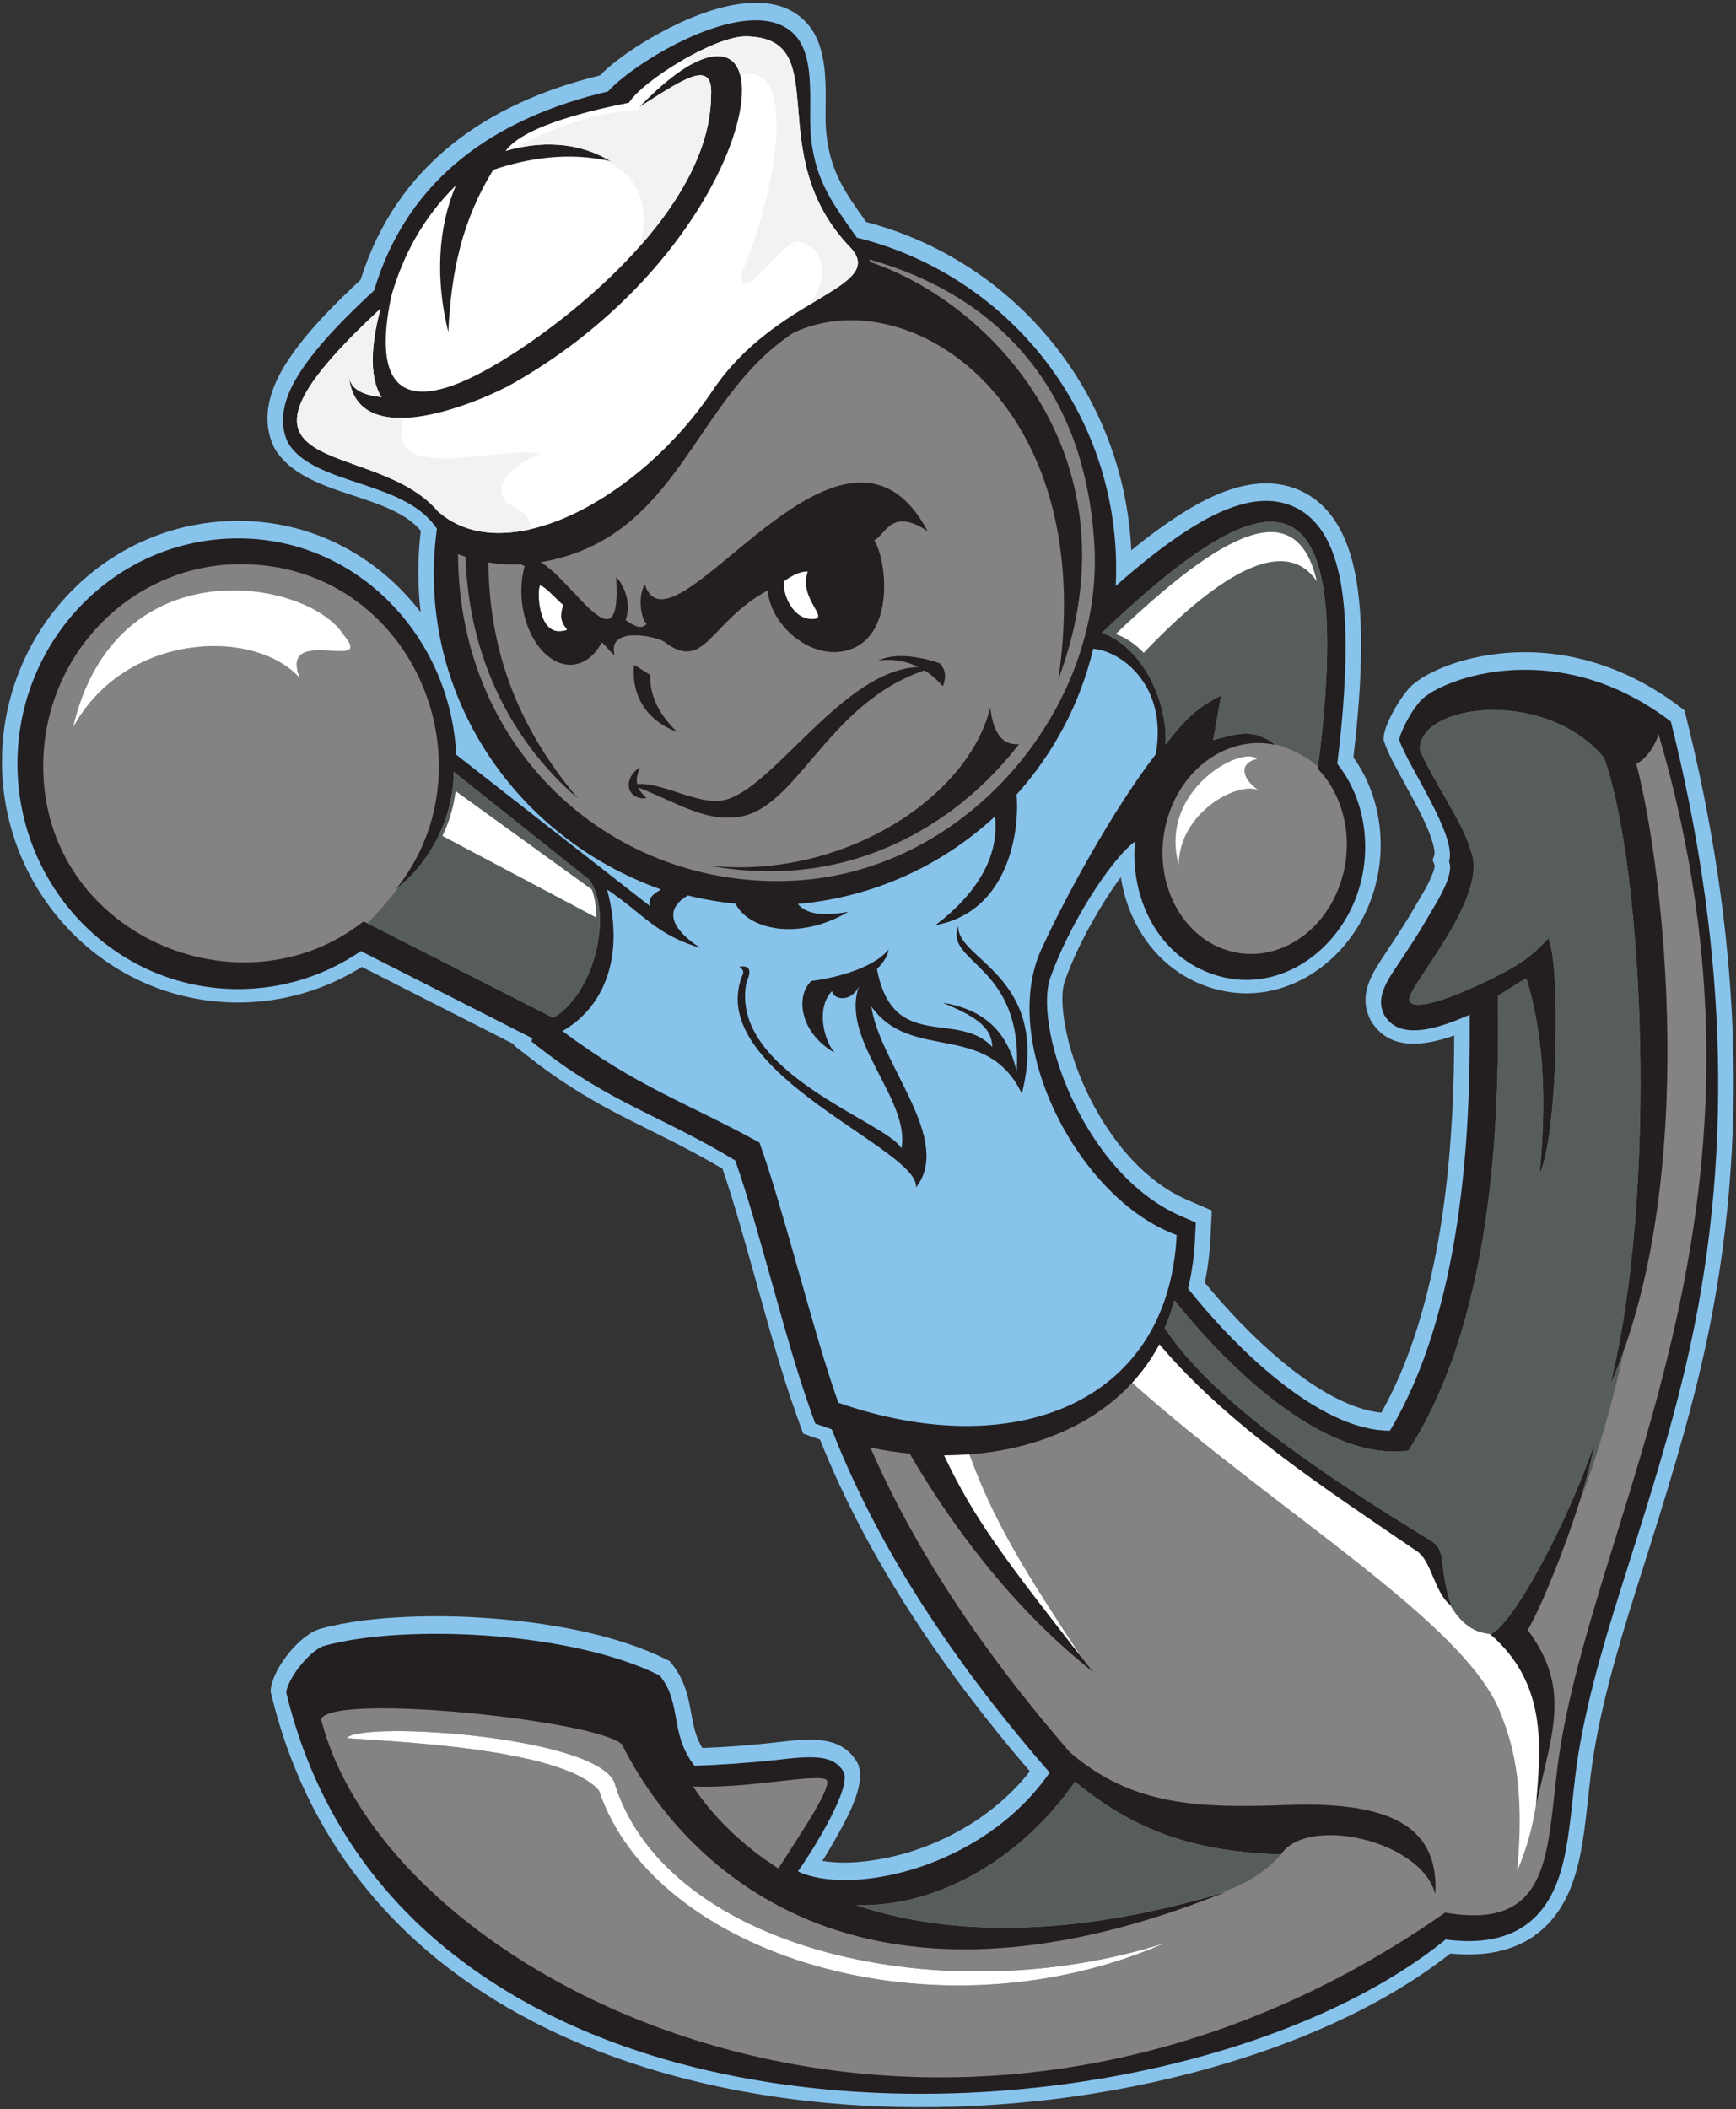 <?xml version="1.0" encoding="UTF-8" standalone="no"?>
<svg
   xmlns:dc="http://purl.org/dc/elements/1.1/"
   xmlns:cc="http://creativecommons.org/ns#"
   xmlns:rdf="http://www.w3.org/1999/02/22-rdf-syntax-ns#"
   xmlns:svg="http://www.w3.org/2000/svg"
   xmlns="http://www.w3.org/2000/svg"
   viewBox="0 0 808 981.333"
   height="981.333"
   width="808"
   xml:space="preserve"
   id="svg2"
   version="1.1"><rect x="0" y="0" width="808" height="981.333" fill="#333333" stroke="none"/><defs
     id="defs6" /><g
     transform="matrix(1.333,0,0,-1.333,0,981.333)"
     id="g10"><g
       transform="scale(0.1)"
       id="g12"><path
         id="path14"
         style="fill:#88c3ec;fill-opacity:1;fill-rule:evenodd;stroke:none"
         d="M 5063.83,543.344 C 4824.13,354.578 4517.11,226.074 4226.15,144.145 3874.31,45.074 3498.29,-0.223 3133.02,7.965 2171.97,29.508 1192.1,431.469 946.953,1448.97 l -2.191,9.08 0.992,9.28 c 7.707,72.46 103.836,193.85 177.106,210.64 93.94,25.49 198.36,35.92 295.34,40.27 119.5,5.37 240.78,1.35 359.78,-10.59 179.27,-17.97 387.73,-57.26 549.75,-138.33 l 10.59,-5.29 7.39,-9.23 c 32.08,-40.04 48.93,-82.23 59.74,-131.87 13.39,-61.53 15.48,-110.36 47.01,-162 82.38,3 167.52,9.36 248.66,18.5 59.99,6.76 137.56,18.05 196.13,2.78 39.73,-9.72 73.73,-33.98 94.44,-69.49 37.66,-64.61 -27.4,-183.55 -58.95,-241.376 -18.49,-33.883 -39.3,-69.965 -61.24,-104.504 101.34,-18.176 233.17,7.539 317.33,34.996 157.85,51.5 304.29,146.214 407.11,277.454 -296.83,345.59 -563.64,733.75 -732.76,1158.07 l -58.73,20.5 -21.85,60.77 c -54.59,151.78 -96.64,307.81 -140.56,462.91 -37.95,134.03 -74.28,268.89 -119.32,400.77 -104.92,62.85 -215.23,115.45 -324.43,170.34 -117.49,59.04 -228.2,124.39 -332.35,205 l -71.76,55.55 1,3.6 -531.68,270.28 C 1134.08,3905.9 985.199,3862.8 831.77,3862.8 c -461.856,0 -824.864,383.07 -824.864,840.54 0,457.49 363.004,840.55 824.864,840.55 262.07,0 489.34,-126.25 637.05,-318.93 -10.92,92.47 -11.12,187.58 0.47,283.93 -2.96,3.65 -6.06,7.18 -9.29,10.6 -47.66,50.42 -126.95,79.17 -191.31,101.07 -106.41,36.21 -246.78,71.86 -308.768,174.28 l -1.258,2.07 -1.062,2.18 c -49.997,102.29 -14.071,208.74 43.848,298.53 67.65,104.87 165.62,201.84 257.5,287.52 125.63,400.82 440.75,616.91 835.76,713.49 70.34,71.43 191.84,143.05 278,183.08 129.26,60.07 335.36,124 446.7,-2.99 54.76,-62.44 62.39,-154.45 63.55,-233.87 0.73,-50.11 -2.87,-105.16 2.86,-154.57 15.39,-132.75 66.97,-201.83 138.66,-303.42 526.14,-138.02 900.98,-604.23 925.49,-1145.82 56.63,46.32 115.51,90.17 177.02,128.99 40.81,25.75 83.37,49.38 127.97,67.92 89.84,37.34 188.46,53.57 280.45,13.73 138.8,-60.09 187.86,-212.37 205.98,-350.61 11.99,-91.41 12.68,-184.58 9.28,-276.59 -3.78,-102.37 -13.03,-204.5 -25.08,-306.22 96.44,-133.99 118.98,-312.62 70.51,-469.57 -76.62,-248.14 -329.74,-421.82 -587.08,-328.17 -167.32,60.89 -269.45,211.96 -295.43,379.61 -43.86,-58.68 -84.89,-128.14 -110.26,-174.8 -31.22,-57.42 -60.24,-118.13 -82.38,-179.67 l -0.41,-1.13 -0.45,-1.11 c -24.4,-59.38 -0.96,-175.1 15.58,-234.39 32.27,-115.69 89.05,-232.18 161.24,-328.17 64.95,-86.35 148.14,-163.57 248.22,-206.9 l 85.99,-37.24 -4.51,-93.61 c -2.57,-53.11 -8.98,-106.07 -19.83,-158.13 135.53,-166 397.12,-431.64 616.24,-453.89 71.45,126.82 121.23,267.23 157.28,407.65 53.5,208.4 79.18,424.71 90.6,639.26 4.78,89.86 6.49,179.79 6.82,269.74 -96.57,-34.02 -211.49,-53.42 -278.23,32.78 -11.79,15.25 -17.2,25.25 -23.55,43.43 -27.3,78.26 19.63,146.91 60.54,209.05 33.64,51.08 68.28,101.7 98.5,154.92 16.55,29.16 34.66,56.72 50.09,86.71 6.51,12.66 25.61,52.62 24.23,67.61 l -7.17,16.81 5.89,18.95 c 4.28,13.8 -8.27,52.27 -13,65.32 -15.26,42 -36.7,83.74 -57.63,123.19 -19.46,36.69 -39.83,72.89 -59.4,109.53 -15.66,29.32 -33.03,61.82 -43.67,93.3 l -3.73,11.04 1.15,11.59 c 4.29,43.08 49.6,121.04 79.03,156.39 25.97,36.19 81.91,64.86 121.33,81.39 68.92,28.88 145.18,45.85 219.48,52.43 223.99,19.81 437.63,-53.03 615.21,-188.53 l 15.04,-11.47 4.59,-18.36 c 184.01,-735.77 230.11,-1471.7 65.55,-2216.09 -57.18,-258.63 -136.64,-511.03 -216.52,-763.32 -66.93,-211.4 -134.85,-425.26 -170.75,-644.54 -16.43,-100.37 -22.18,-202.19 -38.15,-302.686 -17,-106.993 -46.94,-215.754 -125.51,-294.86 -91.01,-91.633 -214.46,-111.152 -337.21,-98.98" /><path
         id="path16"
         style="fill:#231f20;fill-opacity:1;fill-rule:evenodd;stroke:none"
         d="m 4123.67,3117.2 51.71,-22.39 -2.71,-56.29 c -2.84,-58.72 -10.6,-117.19 -24.27,-174.34 152.46,-191.98 451.92,-496.84 704.84,-495.79 82.82,138.36 139.49,294.39 179.37,449.72 54.25,211.31 80.63,432.23 92.21,649.83 6.29,118.15 7.32,234.85 6.88,352.21 -80.1,-34.65 -226.32,-95.4 -289.5,-13.77 -9.04,11.67 -10.45,14.33 -15.27,28.16 -19.66,56.35 25.09,116.65 54.66,161.56 34.35,52.18 69.46,103.57 100.35,157.96 23.77,41.89 98.69,151.39 77.64,200.73 28.17,90.66 -142.04,329.78 -174.1,424.64 1.79,18.03 32.11,86.8 68.18,128.83 47.38,71.51 466.3,251.21 880.37,-64.74 182.08,-728.02 228.19,-1454.1 65.21,-2191.34 -57.07,-258.16 -135.58,-506.99 -215.27,-758.66 -67.54,-213.32 -136.35,-430.94 -172.56,-652.13 -16.47,-100.57 -22.23,-202.45 -38.19,-302.933 -15.04,-94.641 -40.87,-195.184 -110.49,-265.281 -84.38,-84.946 -202.6,-95.512 -315.07,-80.824 -962.79,-781.504 -3627.7,-883.309 -4048.211,862.068 5.621,52.84 89.551,154.47 136.291,163.89 275.28,75.21 857.74,50.67 1167.83,-104.48 79.08,-98.69 32.78,-200.11 121.24,-314.99 77.37,2.07 205.53,11.07 282.35,19.73 49.06,5.52 128.48,16.86 176.86,4.08 25.56,-6.15 47.58,-21.28 61.02,-44.33 33.37,-57.25 -125.66,-303 -158.95,-348.351 181.55,-86.117 644.11,6.73 878.93,344.811 -309.34,355.11 -589.68,758.48 -760.74,1198.38 -7.03,2.36 -14.06,4.76 -21.07,7.2 l -36.66,12.8 -13.14,36.54 c -53.68,149.26 -96.17,306.65 -139.41,459.35 -39.64,139.99 -78.6,284.4 -126.6,422.12 -112.61,69.04 -226.62,123.1 -344.86,182.53 -115.95,58.27 -220.59,119.76 -323.54,199.45 l -43.16,33.41 3.09,11.21 -598.84,304.41 C 1133.98,3956 985.703,3909.6 831.77,3909.6 c -431.719,0 -770.864,358.53 -770.864,786.54 0,428.02 339.137,786.55 770.864,786.55 418.21,0 740.97,-345.03 761.3,-755.15 l 676.94,-528.75 c -9.68,35.58 21.94,47.75 38.05,58.48 -529.23,188.71 -858.74,707.67 -782.48,1258.7 -110.85,171.16 -428.84,149.9 -519.46,299.63 -40.819,83.51 -6.628,172.17 40.71,245.54 65.48,101.51 168.87,202.99 259.5,287.13 118.56,396.45 428.79,603.19 816.62,694.4 97.12,108.24 510.64,358.87 655.86,193.25 72.77,-82.99 41.18,-254.04 53.37,-359.06 17.78,-153.34 78.24,-228.45 159.64,-344.63 519.67,-127.26 905.43,-596.11 905.43,-1154.93 0,-20.32 -0.52,-40.63 -1.55,-60.9 83.16,73.87 170.78,144.39 260.11,200.76 101.13,63.82 238.5,129.57 358.15,77.77 118.95,-51.5 158.52,-190.83 173.89,-308.09 11.53,-87.84 12.12,-179.14 8.86,-267.57 -3.98,-107.89 -14.22,-216.11 -27.33,-323.39 96.86,-121.56 120.8,-290.53 75.13,-438.46 -67.74,-219.36 -289.61,-376.12 -517.02,-293.35 -189.99,69.13 -281.88,269.18 -264.38,460.88 -90.52,-68.74 -230.65,-294.99 -292.97,-468.21 -67.27,-163.74 104.41,-688.36 453.53,-839.54" /><path
         id="path18"
         style="fill:#848282;fill-opacity:1;fill-rule:evenodd;stroke:none"
         d="m 3039.25,2309.36 c 185.05,-426.59 463.8,-795.33 696.67,-1063.68 218.99,-188.28 451.21,-195.11 758.03,-183.84 381.09,14.03 529.88,-87.477 517.58,-311.094 -48.01,188.496 -448.98,276.784 -539.03,137.988 -285.05,11.055 -494.89,70.219 -718.9,254.396 C 3572.18,881.805 3281.73,704.215 2989.63,712.047 3297.81,608.926 3721.66,590.25 4281.93,759.051 2825.3,170.676 2288.07,1036.63 2172.38,1272.27 c -73.49,82.86 -1008.84,182.69 -1051.42,89.5 241.73,-951.993 2195.53,-1887.383 3924.75,-675.551 399.43,-69.047 349.43,252.98 402.45,576.911 141.73,865.88 818.74,1914.85 342.8,3536.79 -6.85,-28.95 -37.67,-85.64 -77.53,-103.71 99.34,-378.03 220.3,-1459.35 -91.22,-2168.2 168.25,675.26 116.14,1802.91 -21.03,2188.1 -200.47,244.59 -647.52,192.15 -643.45,29.07 39.13,-99.16 152.74,-257 176.79,-349.87 70.62,-165.59 -228.26,-483.12 -213.52,-525.35 14.46,-41.45 152.31,11.56 259.12,62.23 h 0.01 l 1.6,0.76 c 16.91,8.05 33.02,16.01 47.7,23.52 v -0.15 c 94.46,48.13 130.94,80.23 176.65,130.52 42.92,-84.95 34.79,-681.44 -30.22,-822.77 33.64,349.5 -6.08,548.35 -45.45,680.42 -1.73,5.8 -50.51,-27.53 -100.23,-58.61 3.59,-341.48 3.53,-1097.13 -312.61,-1587.3 -334.16,-43.13 -702.38,380.96 -816.94,525.03 -9.35,-34.33 -20.67,-66.84 -33.76,-97.64 178.74,-268.68 589.95,-533.65 929.52,-741.98 58.38,-35.82 24.51,-89.04 70.92,-226.87 -57.7,40.81 -68.35,155.03 -118.58,189.33 -325.77,222.43 -656.6,436.1 -900.37,722.93 -144.21,-269.68 -446.67,-387.1 -751.79,-387.11 107.5,-229.57 226.39,-380.98 519.63,-755.76 -291.45,229.92 -507.56,533.79 -639.84,761.72 -46.02,4.52 -91.88,11.59 -137.11,21.13 z M 1210.33,1295.24 c 50.9,62.47 907.85,5.05 938.43,-166.74 189.01,-575.238 1150.04,-793.871 1919.99,-548.18 -803.59,-352 -1787.85,-39.179 -1977.02,531.35 -127.8,151.92 -751.77,172.39 -881.4,183.57 z M 1047.3,4994.69 c -160.702,178.67 -614.362,159.04 -793.038,-173.94 147.859,639.49 822.658,521.46 946.718,324.05 112.21,-133.07 -229.796,40.64 -153.68,-150.11 z m 2410.29,-102.04 c -77.87,-319.46 -522.44,-601.45 -980.06,-552.27 88.26,-16.53 179.92,-22.78 273.57,-17.59 329.98,18.3 617.31,195.15 806.92,441.65 -49.23,-4.12 -88.68,25.31 -100.43,128.21 z m -1187.33,113.33 c -0.96,-61.52 19.38,-125.85 93.59,-198.97 -178.81,68.38 -149.56,234.19 -149.63,234.57 z m 765.37,1450.18 c 440.71,-123.84 754.93,-443.78 785.8,-1000.43 30.86,-556.64 -433.93,-1133.38 -1044.61,-1167.24 -632.14,-35.05 -1175.18,447.62 -1177.5,1139.17 8.79,-3.34 17.56,-6.43 26.31,-9.27 10.55,-351.46 161.67,-646.44 392.21,-843.13 -246.11,290.95 -309.75,573.31 -312.73,823.63 38.73,-6.48 77,-8.52 114.55,-6.74 4.15,-1.96 8.23,-4.16 12.27,-6.58 -9.34,-32.78 -13.39,-70.2 -10.74,-109.94 8.63,-129.24 84.75,-234.05 169.98,-234.05 45.73,0 84.79,30.18 109.86,78.1 8.52,-4.74 35.86,-40.63 44.99,-44.54 -27.21,104.57 149.44,64.94 174.36,46.01 141.38,-107.4 158.25,71.05 360.34,179.95 8.62,-124.39 161.61,-256.62 295.6,-203.1 143.79,57.44 122.33,301.66 76.38,378.2 37.82,15.47 58.11,118.17 186.64,31.21 -300.62,562.89 -893.52,-474.08 -987.98,-185.24 -25.73,-42.88 -13.81,-120.74 6.81,-138.28 -20.49,-17.54 -33.09,-12.63 -73.73,13.25 24.38,66.9 -15.49,137.51 -33.13,148.95 20.99,-325.1 -148.19,-11.85 -263.86,53.45 488.24,83.41 529.47,569.55 882.58,800.61 402.25,190.06 1069.06,-240.68 925.17,-1209.99 287.03,763.2 -226.89,1312.65 -656.67,1456.93 -0.83,2.97 -1.77,5.98 -2.9,9.07 z m 29.96,-1400.2 c 63.92,31.1 162.07,10.41 215.82,-9.36 23.31,-26.07 21.64,-50.3 10.72,-80.07 -16.59,19.2 -38.1,39.16 -64.52,55.55 -343.78,-116.73 -446.63,-492.88 -656.57,-512.28 -113.75,-14.96 -219.51,56.5 -342.61,103.45 5.89,-13.81 16.52,-24.83 28.49,-36.68 -17.51,-5.11 -49.99,3.2 -59.42,30.55 -9.26,31.62 11.35,60.09 37.24,77.08 -10.66,-25.4 -12.97,-43.99 -9.99,-59.05 86.07,8.1 213.16,-74.52 301.78,-56.32 172.7,35.8 416.44,456.03 680.36,464.81 -38.4,19.07 -85.49,29.9 -141.3,22.32 z M 4601.15,4678.3 c 90.45,-93.1 127.16,-244.19 82.67,-388.27 -59.86,-193.87 -244.05,-301.71 -411.32,-240.84 -167.27,60.87 -254.39,267.45 -194.53,461.32 55.6,180.05 218.42,285.88 375.34,251.29 -79.83,61.31 -131.75,38.53 -217.35,17.09 l 27.66,154.59 c -92.62,-42.66 -141.19,-103.07 -194.08,-170.8 8.56,147.06 -77.52,339.25 -222.38,390.4 572.01,543.84 894.82,623.81 753.99,-474.78 z m -3017.05,-10.12 473.04,-376.5 c 80.38,-110.13 27.77,-386.49 -124.42,-482.74 l -663.24,337.15 C 840.441,3807.7 150.941,4100.69 150.941,4687.57 c 0,389.34 308.719,705.08 689.407,705.08 597.512,0 891.582,-698.27 542.052,-1134.45 119.92,93.95 201.68,250.09 201.7,409.98 z M 2717.9,840.305 c 73.81,116.355 202.8,303.705 163.37,311.905 -56.17,16.57 -269.95,-33.68 -461.36,-25.85 65.88,-98.84 163.89,-200.739 297.99,-286.055 z M 5567.97,2325.98 c -34.48,-204.78 -180.15,-564.85 -233.56,-653.49 148.2,-199.82 90.01,-344.46 28.55,-611.98 16.47,198.25 41.8,424.04 -159.79,597.13 83.92,32 282.65,418.82 364.8,668.34" /><path
         id="path20"
         style="fill:#575e5a;fill-opacity:1;fill-rule:evenodd;stroke:none"
         d="m 1282.79,4139.32 c 33.9,34.68 73.44,78.48 112.01,128.93 113.12,94.8 189.28,245.61 189.3,399.93 l 473.04,-376.5 c 80.38,-110.13 27.77,-386.49 -124.42,-482.74 l -649.93,330.38" /><path
         id="path22"
         style="fill:#88c3ec;fill-opacity:1;fill-rule:evenodd;stroke:none"
         d="m 2119.72,4257.27 c 67.65,-253.26 -25.32,-420.7 -155.99,-494.18 267.87,-199.25 428.28,-246.45 688.1,-389.29 85.93,-238.93 189.46,-669.02 275.39,-907.95 607.34,-212.01 1152.66,-6.09 1181.23,585.17 -344.77,126.81 -617.2,665.53 -475.46,990.47 84.88,187.63 254.54,496.35 402.43,687.69 42.78,236.16 -116.81,359.85 -218.28,368.21 -45.89,-192.53 -139.51,-366.57 -267.67,-508.9 11.22,-120.25 -23.88,-408.86 -283.63,-455.78 75.84,56.47 229.76,192.67 208.29,379.5 -184.31,-170.47 -423.69,-282.23 -688.45,-305.47 31.59,-37.37 89.09,-42.19 175.97,-27.67 -173.38,-101.89 -348.79,-62.09 -393.49,28.71 -56.82,5.55 -112.43,15.18 -166.58,28.57 -116.14,-68.3 -3.09,-154.03 44.6,-183.09 -153.03,44.44 -198.18,117.39 -326.46,204.01 z m 713.63,-319.16 c 63.16,7.16 211.25,38.4 268.92,109.16 -0.74,-18.79 -16.39,-43.79 -40.2,-67.66 55.58,-294.45 282.62,-141.16 402.72,-272.41 -2.24,78.74 -75.82,112.84 -172.81,154.82 143.94,-23.72 226.81,-100.51 257.73,-240.98 24.34,375.34 -255.08,379.2 -203.39,508.77 -8.72,-117.93 323.82,-173.07 221.73,-585.41 -122.5,255.94 -388.22,108.76 -525.77,304.99 30.42,-204.39 286.34,-465.18 156.06,-632.19 14.64,132.35 -712.77,390.5 -613.26,720.78 3.87,19.75 22.51,33.22 -4.17,49.38 33.48,6.7 46.4,-10.27 25.9,-51.63 -65.69,-317.6 493.4,-490.81 540.7,-582.45 32.35,170.33 -215.72,379.37 -148.22,565.75 -28.12,-57.59 -89.47,-46.66 -94.02,-16.56 -55.63,-55.89 -30.41,-169.18 8.76,-214.81 -119.45,67.47 -139.1,196.43 -80.68,250.45" /><path
         id="path24"
         style="fill:#ffffff;fill-opacity:1;fill-rule:evenodd;stroke:none"
         d="m 1366.22,6328.16 c 43.05,150.29 116.42,278.49 222.55,383.32 l 2.35,1.25 c -61.96,-145.64 -71.72,-324.23 -25.82,-509.78 10.4,213.46 48.02,387.73 156.61,565.98 118.08,40.28 265.77,64.36 410.85,29.73 -114.01,69.99 -248.75,71.51 -367.7,35.99 64.98,92.27 326.86,147.79 431.24,168.82 48.66,77.99 300.39,232.8 408.38,231.28 318.18,-4.48 43.98,-410.06 369.03,-741.7 117.04,-138.28 -267.19,-167.86 -484.78,-493.5 -251.83,-376.87 -723.44,-632.34 -959.71,-422.57 -225.44,266.16 -861.103,96.03 -200.45,707.56 -28.34,-104.27 -45.15,-233.81 3.33,-308.9 -59.18,6.34 -105.63,24.41 -113.47,69.49 30.58,-273.17 472.83,-78.51 572.72,-21.68 916.72,521.5 1018.02,1558.62 441.63,965.32 145.84,91.11 258.23,174.69 249.77,38.98 -2.8,-361.37 -411.29,-716.89 -677.61,-891.83 -503.41,-330.67 -479.64,-1.49 -438.92,192.24" /><path
         id="path26"
         style="fill:#ffffff;fill-opacity:1;fill-rule:nonzero;stroke:none"
         d="m 1047.3,4994.69 c -160.702,178.67 -614.359,159.05 -793.034,-173.94 147.855,639.49 822.654,521.46 946.714,324.05 112.2,-133.07 -229.796,40.64 -153.68,-150.11" /><path
         id="path28"
         style="fill:#ffffff;fill-opacity:1;fill-rule:nonzero;stroke:none"
         d="m 2820.47,5367.06 c -34.88,-97.86 86.8,-168.98 11.22,-165.69 -74.69,3.25 -104.22,110.79 -92.26,133.17 25.24,17.58 54.95,33.7 81.04,32.52" /><path
         id="path30"
         style="fill:#ffffff;fill-opacity:1;fill-rule:nonzero;stroke:none"
         d="m 1966.85,5250.39 c -30.06,-84.33 46.23,-85.03 -7.49,-91.32 -80.91,-9.47 -84.25,139.95 -73.94,159.24 18.94,-2.24 62.9,-55.42 81.43,-67.92" /><path
         id="path32"
         style="fill:#ffffff;fill-opacity:1;fill-rule:nonzero;stroke:none"
         d="m 1210.33,1295.24 c 50.9,62.47 907.85,5.05 938.43,-166.74 189.01,-575.238 1150.04,-793.875 1919.99,-548.18 -803.59,-352 -1787.85,-39.179 -1977.02,531.36 -127.8,151.9 -751.77,172.38 -881.4,183.56" /><path
         id="path34"
         style="fill:#ffffff;fill-opacity:1;fill-rule:nonzero;stroke:none"
         d="m 1590.95,4600.75 475.63,-343.79 c 10.45,-28.21 15.52,-61.77 15.51,-97.73 l -537.16,284.99 c 23.51,49.11 39.5,102.16 46.02,156.53" /><path
         id="path36"
         style="fill:#ffffff;fill-opacity:1;fill-rule:evenodd;stroke:none"
         d="m 4392.85,4604.62 c -74.8,29.19 -274.61,-79.25 -277.3,-260.34 -70.88,260.44 220.73,416.71 273.04,368.7 -65.39,-15.98 -51.28,-69.99 4.26,-108.36" /><path
         id="path38"
         style="fill:#575e5a;fill-opacity:1;fill-rule:evenodd;stroke:none"
         d="m 4449.57,4764.63 c 45.25,-11.7 101.32,-34.42 152.56,-78.47 138.24,1090.23 -184.35,1009.44 -754.97,466.92 144.86,-51.15 230.94,-243.34 222.38,-390.4 52.89,67.73 101.46,128.14 194.08,170.8 l -27.66,-154.59 c 84.26,21.11 135.88,43.5 213.61,-14.26" /><path
         id="path40"
         style="fill:#ffffff;fill-opacity:1;fill-rule:evenodd;stroke:none"
         d="m 3953.29,2535.4 c 510,-455.06 1165.52,-837.92 1286.67,-1153.99 32.95,-85.96 87.61,-228.45 57.45,-550.832 37.07,90.231 53.2,153.516 65.74,232.062 16.46,197.74 40.89,422.53 -159.98,595 -42.92,9.51 -118.81,76.09 -135.86,99.48 -57.7,40.81 -68.35,155.03 -118.58,189.33 -325.77,222.43 -656.6,436.1 -900.37,722.93 -26.62,-49.78 -58.65,-94.36 -95.07,-133.98" /><path
         id="path42"
         style="fill:#ffffff;fill-opacity:1;fill-rule:evenodd;stroke:none"
         d="m 3993.36,5083.27 c 148.88,155.63 463.71,456.41 604.5,249.45 -71.55,310.51 -329.12,170.89 -702.25,-183.86 37,-13.07 69.8,-36.16 97.75,-65.59" /><path
         id="path44"
         style="fill:#ffffff;fill-opacity:1;fill-rule:nonzero;stroke:none"
         d="m 3384.57,2285.58 c 86.74,-237.61 192.96,-407.1 390.27,-706.2 l -0.01,0.01 c -263.34,336.73 -375.97,484.41 -478.26,702.88 29.41,0 58.79,1.1 88,3.31" /><path
         id="path46"
         style="fill:#f2f2f2;fill-opacity:1;fill-rule:evenodd;stroke:none"
         d="m 1410.36,5903.28 c -78.9,-240.15 341.89,-95.23 473.94,-124.75 -134.46,-59.55 -155.91,-126.57 -115.03,-172.32 49.91,-26.07 81.11,-39.38 83.4,-91.38 -124.06,-28.4 -238.85,-12.96 -323.45,62.15 -225.44,266.16 -861.103,96.03 -200.45,707.56 -28.34,-104.27 -45.15,-233.81 3.33,-308.9 -59.18,6.34 -105.63,24.41 -113.47,69.49 12.47,-111.42 93.45,-144.99 191.73,-141.85" /><path
         id="path48"
         style="fill:#f2f2f2;fill-opacity:1;fill-rule:evenodd;stroke:none"
         d="m 1795.04,6842.72 c 0,0 221.37,131.21 430.43,133.98 6.09,6.54 12.67,13.1 19.58,19.64 139.92,88.01 245.92,163.36 237.7,31.41 -1.42,-183.66 -107.66,-365.79 -246.74,-523.49 24.85,100.89 22.28,233.95 -128.48,299.82 8.42,-1.62 16.83,-3.42 25.23,-5.42 -104.52,64.16 -226.46,70.77 -337.69,44.06 h -0.03" /><path
         id="path50"
         style="fill:#f2f2f2;fill-opacity:1;fill-rule:evenodd;stroke:none"
         d="m 2811.62,6289.21 c 92.65,85.27 68.49,220.64 -26.32,229.53 -49.66,4.65 -204.78,-234.28 -196.76,-113.56 125.91,296.39 199.51,751.58 -3.68,693.47 -23.02,90.46 -106.91,73.84 -170.26,38.93 -12.24,4.44 -22.06,9.69 -28.05,16.16 80.19,45.97 165.95,81.74 218.13,81.01 318.18,-4.48 43.98,-410.06 369.03,-741.7 66.27,-78.3 -28.19,-121.76 -162.09,-203.84" /><path
         id="path52"
         style="fill:#575e5a;fill-opacity:1;fill-rule:evenodd;stroke:none"
         d="m 5062.74,1760.59 c 47.87,-81.05 97.66,-98.79 143,-101.82 85.33,38.65 280.9,420.18 362.23,667.21 -10.62,-63.09 -31.81,-140.93 -57.59,-221.02 62.71,159.81 117.19,346.19 160.53,546.7 -14.93,-42.26 -31.09,-83.58 -48.7,-123.65 168.25,675.26 116.14,1802.91 -21.03,2188.1 -200.47,244.59 -647.52,192.15 -643.45,29.07 39.13,-99.16 152.74,-257 176.79,-349.87 70.62,-165.59 -228.26,-483.12 -213.52,-525.35 14.46,-41.45 152.31,11.56 259.12,62.23 h 0.01 l 1.6,0.76 c 16.91,8.05 33.02,16.01 47.7,23.52 v -0.15 c 94.46,48.13 130.94,80.23 176.65,130.52 42.92,-84.95 34.79,-681.44 -30.22,-822.77 33.64,349.5 -6.08,548.35 -45.45,680.42 -1.73,5.8 -50.51,-27.53 -100.23,-58.61 3.59,-341.48 3.53,-1097.13 -312.61,-1587.3 -334.16,-43.13 -702.38,380.96 -816.94,525.03 -9.35,-34.33 -20.67,-66.84 -33.76,-97.64 178.74,-268.68 589.95,-533.65 929.52,-741.98 58.38,-35.82 24.51,-89.04 70.92,-226.87 -1.56,1.1 -3.08,2.27 -4.57,3.47" /><path
         id="path54"
         style="fill:#575e5a;fill-opacity:1;fill-rule:evenodd;stroke:none"
         d="m 4472.5,888.734 c -285.05,11.055 -494.89,70.219 -718.9,254.396 -181.42,-261.325 -471.87,-438.915 -763.97,-431.083 299.25,-100.133 707.58,-120.625 1243.97,32.82 105.89,35.289 176.15,73.633 238.9,143.867" /></g></g></svg>